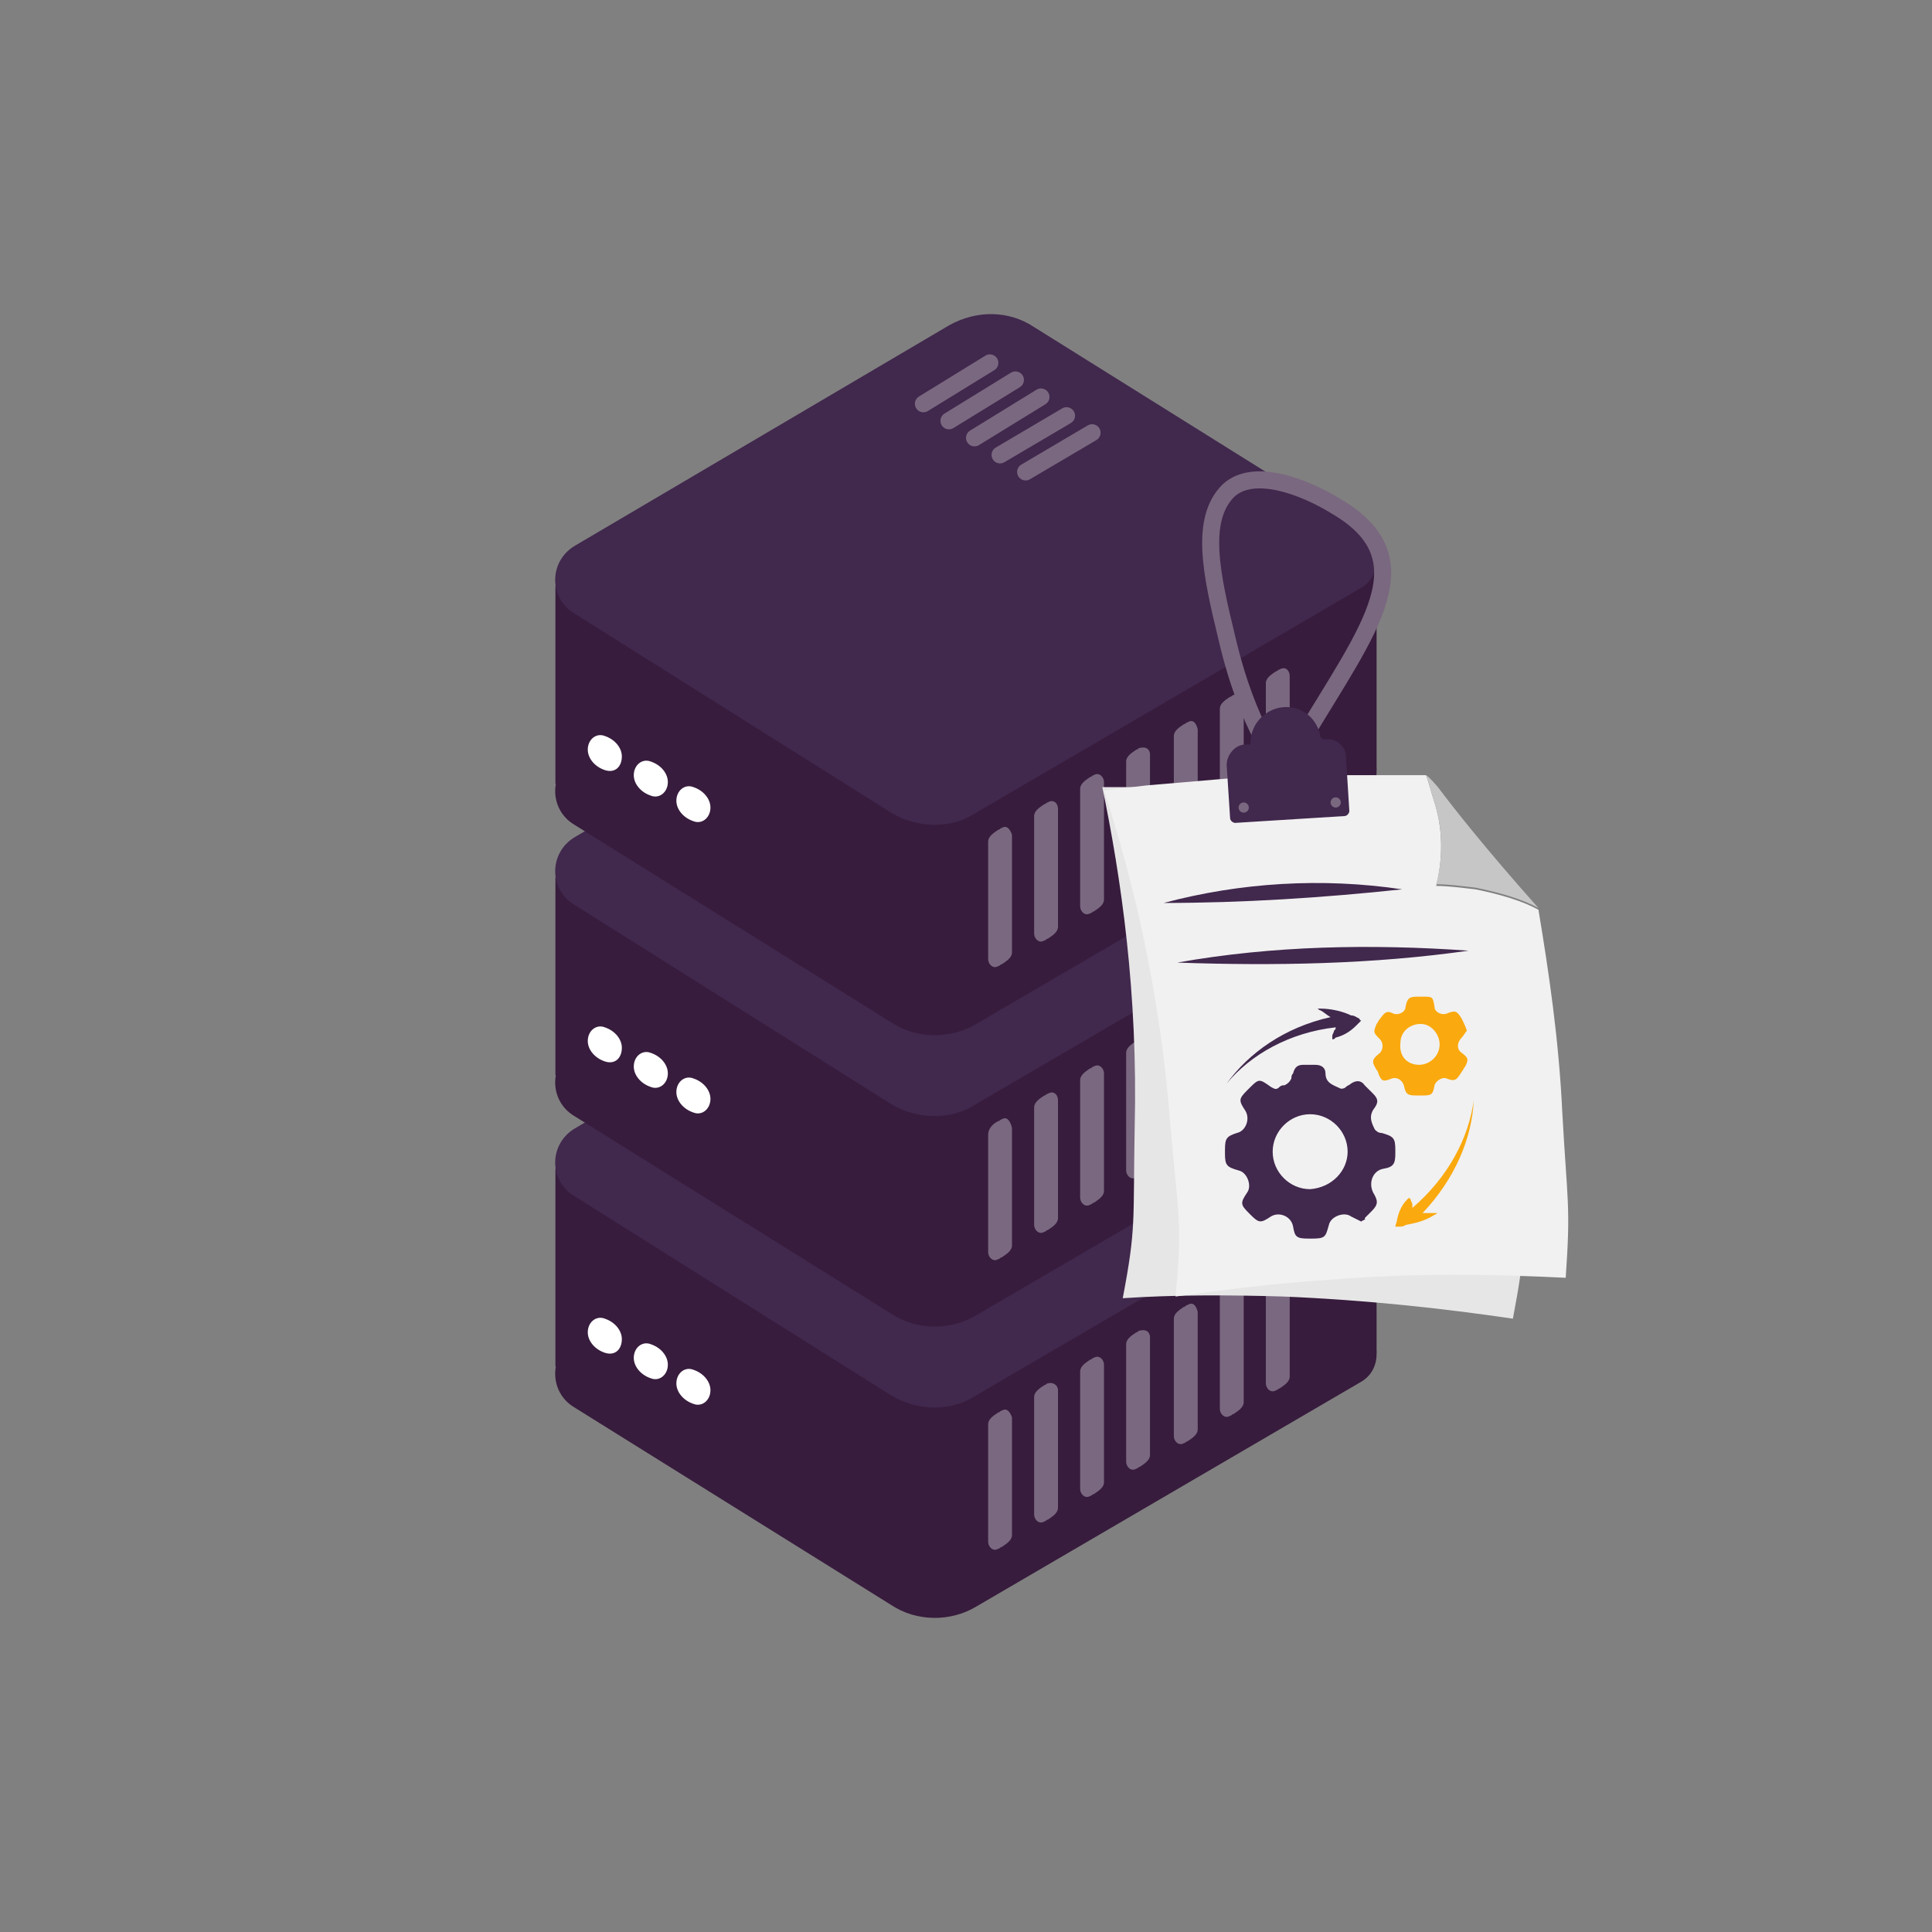 <?xml version="1.0" encoding="utf-8"?>
<!-- Generator: Adobe Illustrator 26.5.0, SVG Export Plug-In . SVG Version: 6.00 Build 0)  -->
<svg version="1.1" id="Laag_1" xmlns="http://www.w3.org/2000/svg" xmlns:xlink="http://www.w3.org/1999/xlink" x="0px" y="0px"
	 viewBox="0 0 113.4 113.4" style="enable-background:new 0 0 113.4 113.4;" xml:space="preserve">
<rect x="0" y="0" width="113.4" height="113.4" fill="#808080" stroke="none"/>
<style type="text/css">
	.st0{fill:none;stroke:#41284D;stroke-width:3;stroke-miterlimit:10;}
	.st1{fill:#6A5B6F;}
	.st2{fill:#7A6880;}
	.st3{fill:#7F7B81;}
	.st4{fill:#41284D;}
	.st5{fill:#959098;}
	.st6{fill:#9E9D9C;}
	.st7{fill:#C7C6C6;}
	.st8{fill:#F1F1F1;}
	.st9{fill:#FAA90E;}
	.st10{fill:#C2BAC5;}
	.st11{fill:#E6E6E6;}
	.st12{fill:none;stroke:#FAA90E;stroke-miterlimit:10;}
	.st13{fill:none;stroke:#41284D;stroke-miterlimit:10;}
	.st14{fill:#F8A917;}
	.st15{fill:#51C185;}
	.st16{fill:#4489C9;}
	.st17{fill:none;stroke:#41284D;stroke-linecap:round;stroke-linejoin:round;stroke-miterlimit:10;}
	.st18{fill:none;stroke:#FAA90E;stroke-linecap:round;stroke-linejoin:round;stroke-miterlimit:10;}
	.st19{fill:none;}
	.st20{clip-path:url(#SVGID_00000051370314897218980350000012384363471797030302_);}
	.st21{fill:#35203D;}
	.st22{clip-path:url(#SVGID_00000064354033172703222680000008603012147575537826_);}
	.st23{fill:#C6724C;}
	.st24{fill:#553E5E;}
	.st25{fill:#675370;}
	.st26{clip-path:url(#SVGID_00000132780617293632410260000002015068433685191101_);}
	.st27{clip-path:url(#SVGID_00000075866028160580319060000009019689032530773384_);}
	.st28{fill:#B15433;}
	.st29{clip-path:url(#SVGID_00000082368509688772485180000010510899608157809824_);}
	.st30{fill:#C7724D;}
	.st31{clip-path:url(#SVGID_00000140721284354600866960000009831546241288768393_);}
	.st32{fill:#F2E5DE;}
	.st33{fill:#4C4769;}
	.st34{clip-path:url(#SVGID_00000056416379203797497960000004042617906395261082_);}
	.st35{clip-path:url(#SVGID_00000059275050439835968340000004592074501182030779_);}
	.st36{clip-path:url(#SVGID_00000016768720585907004630000010267242925227431818_);}
	.st37{clip-path:url(#SVGID_00000124154634193127017140000005107683779274960517_);}
	.st38{clip-path:url(#SVGID_00000173871897941694399550000000005089593565336193_);}
	.st39{clip-path:url(#SVGID_00000115492723403261816270000012892839809174333829_);}
	.st40{clip-path:url(#SVGID_00000096034717476094823760000017962225604554729130_);}
	.st41{clip-path:url(#SVGID_00000038414262662579261190000008153217252649440657_);}
	.st42{fill:#DE960C;}
	.st43{fill:#371C3D;}
	.st44{fill:none;stroke:#FAA90E;stroke-width:3;stroke-linecap:round;stroke-miterlimit:10;}
	.st45{fill:none;stroke:#41284D;stroke-width:3;stroke-linecap:round;stroke-miterlimit:10;}
	.st46{fill:#FFFFFF;}
	.st47{fill:none;stroke:#DE960C;stroke-width:3;stroke-linecap:round;stroke-miterlimit:10;}
	.st48{fill:none;stroke:#DE960C;stroke-linecap:round;stroke-miterlimit:10;}
	.st49{fill:none;stroke:#7A6880;stroke-linecap:round;stroke-miterlimit:10;}
	.st50{fill:#1D71B8;}
	.st51{fill:#4E9D71;}
	.st52{fill:#D29113;}
	.st53{fill:none;stroke:#F8A917;stroke-linecap:round;stroke-miterlimit:10;}
	.st54{fill:none;stroke:#7A6880;stroke-miterlimit:10;}
	.st55{opacity:0.34;fill:#F1F1F1;}
	.st56{fill:none;stroke:#E6E6E6;stroke-width:3;stroke-miterlimit:10;}
	.st57{fill:#F6F6F6;}
	.st58{fill:#472650;}
	.st59{opacity:0.3;}
	.st60{fill:none;stroke:#E6E6E6;stroke-miterlimit:10;}
	.st61{fill:none;stroke:#FFFFFF;stroke-linecap:round;stroke-linejoin:round;stroke-miterlimit:10;}
	.st62{fill:none;stroke:#DADADA;stroke-miterlimit:10;}
	.st63{opacity:0.35;fill:#F6F6F6;}
	.st64{fill:none;stroke:#E6E6E6;stroke-width:2;stroke-miterlimit:10;}
	.st65{opacity:0.32;fill:#F6F6F6;}
	.st66{opacity:0.36;fill:#F6F6F6;}
	.st67{fill:none;stroke:#F8A917;stroke-width:2;stroke-miterlimit:10;}
	.st68{opacity:0.33;}
	.st69{opacity:0.71;fill:#E6E6E6;}
	.st70{fill:#103E67;}
	.st71{fill:#468AC9;}
	.st72{fill:#3A2545;}
	.st73{fill:#A75E43;}
	.st74{clip-path:url(#SVGID_00000054985121282155355460000015818180462504104105_);}
	.st75{opacity:0.5;fill:url(#man_1_Orginal_1-5_00000173143495912709449750000000818095561751271327_);enable-background:new    ;}
	.st76{clip-path:url(#SVGID_00000136379010836992474110000014510954020735555515_);}
	.st77{clip-path:url(#SVGID_00000000901636491678146420000015469998315626523309_);}
	.st78{clip-path:url(#SVGID_00000179648534114757575920000016018524963839282313_);}
	.st79{fill:#2476BC;}
	.st80{clip-path:url(#SVGID_00000045614194375496535340000011565018054895357607_);}
	.st81{fill:#F2F2F2;}
	.st82{fill:#C3BBC6;}
	.st83{fill:#28192F;}
	.st84{clip-path:url(#SVGID_00000167394339976347217650000002795767492539458437_);}
	.st85{clip-path:url(#SVGID_00000088825529350322041080000001859561398524564657_);}
	.st86{clip-path:url(#SVGID_00000079482890222144773830000004791582285222963126_);}
	.st87{fill:#4B4A4B;}
	.st88{fill:#A6A0AA;}
	.st89{opacity:0.2;fill:none;}
	.st90{fill:#959098;stroke:#FAA90E;stroke-miterlimit:10;}
	.st91{fill:#7A6880;stroke:#FAA90E;stroke-miterlimit:10;}
	.st92{opacity:0.33;fill:#575756;}
	.st93{opacity:0.45;fill:#FFFFFF;}
	.st94{fill:#2C1B35;}
	.st95{fill:#2D1B35;}
	.st96{clip-path:url(#SVGID_00000039112422520595673400000003876574316916799918_);}
	.st97{fill:#5BB784;}
	.st98{fill:#E6D3C8;}
	.st99{clip-path:url(#SVGID_00000129897185871244663330000009716739802764040123_);}
	.st100{clip-path:url(#SVGID_00000021805167196478624800000010713889093725855410_);}
	.st101{clip-path:url(#SVGID_00000161611542504122603650000010443036492479679371_);}
	.st102{clip-path:url(#SVGID_00000014631368675118803250000006570308117350566828_);}
	.st103{clip-path:url(#SVGID_00000126301138014778185330000008589942051116533171_);}
	.st104{clip-path:url(#SVGID_00000026854431934581508890000015827185155612243122_);}
	.st105{clip-path:url(#SVGID_00000055665051692724706670000013580732423881014939_);}
	.st106{clip-path:url(#SVGID_00000070800547930194399310000001730990082736794793_);}
	.st107{clip-path:url(#SVGID_00000167388653238584606640000015767330126847897779_);}
	.st108{clip-path:url(#SVGID_00000075860643899503709660000012312844741836754602_);}
	.st109{clip-path:url(#SVGID_00000154389610139769055410000006094573767051525555_);}
	.st110{clip-path:url(#SVGID_00000076575667687994668400000011182991062568220319_);}
	.st111{clip-path:url(#SVGID_00000060742969826518411100000011160912019503509396_);}
	.st112{clip-path:url(#SVGID_00000036213494719940505210000005242277191294828448_);}
	.st113{clip-path:url(#SVGID_00000177473370143420768130000010778988302286060692_);}
	.st114{clip-path:url(#SVGID_00000000925180357161853690000017474966018297615746_);}
	.st115{clip-path:url(#SVGID_00000146463414930040875020000017979099585942091412_);}
	.st116{clip-path:url(#SVGID_00000067936912557696803120000011323392712779796355_);}
	.st117{clip-path:url(#SVGID_00000139988381948757547790000008875513422035906734_);}
	.st118{clip-path:url(#SVGID_00000109741373156541456030000011254819082382299058_);}
	.st119{clip-path:url(#SVGID_00000158022773743969530390000013669559435058913439_);}
	.st120{clip-path:url(#SVGID_00000084511881955295218280000008010627847426936483_);}
	.st121{clip-path:url(#SVGID_00000121251056672566450220000001316690190776351654_);}
	.st122{clip-path:url(#SVGID_00000027589798217506720190000017155198221128608444_);}
	.st123{clip-path:url(#SVGID_00000127034239624200537960000016911077965309900208_);}
	.st124{clip-path:url(#SVGID_00000023991699189526807590000005715624304275208353_);}
	.st125{clip-path:url(#SVGID_00000089572223300368975230000002479593929555630009_);}
	.st126{clip-path:url(#SVGID_00000018206146686136534740000016757862590113440418_);}
	.st127{clip-path:url(#SVGID_00000026847044667059715310000013604375638603911356_);}
	.st128{clip-path:url(#SVGID_00000164489060841120571040000000201831792467628460_);}
	.st129{clip-path:url(#SVGID_00000098940584589562428670000007522247068770347663_);}
	.st130{clip-path:url(#SVGID_00000135683450208737884910000002625126349963484850_);}
	.st131{clip-path:url(#SVGID_00000090269719903222734130000001048007460635008440_);}
	.st132{clip-path:url(#SVGID_00000067224492816925380770000016814389372231221920_);}
	.st133{clip-path:url(#SVGID_00000012473806138674948340000012559035882816243875_);}
	.st134{clip-path:url(#SVGID_00000005960579180612841840000004132841295238294665_);}
	.st135{clip-path:url(#SVGID_00000116207766056470418190000000301855039827910542_);}
	.st136{clip-path:url(#SVGID_00000112598571574488255970000014618130603348525698_);}
	.st137{clip-path:url(#SVGID_00000166672987111054366040000005959702084753895312_);}
	.st138{clip-path:url(#SVGID_00000066517232899083013350000006429062166680022186_);}
	.st139{clip-path:url(#SVGID_00000047020267572586919180000002241282511210609056_);}
	.st140{clip-path:url(#SVGID_00000030485873150221821690000012680690236301960089_);}
	.st141{clip-path:url(#SVGID_00000023975843716167537610000003855789265340500661_);}
	.st142{clip-path:url(#SVGID_00000101102013751918432350000016360932200793644205_);}
	.st143{clip-path:url(#SVGID_00000085934578716678845800000008476366530636011917_);}
	.st144{fill:#EDEDED;}
	.st145{fill:#1D1D1B;}
	.st146{clip-path:url(#SVGID_00000036952558573074810930000014835317470928561086_);}
	.st147{opacity:0.5;fill:url(#man_1_Orginal_1-5_00000028290951427906943010000005466374372901837219_);enable-background:new    ;}
	.st148{clip-path:url(#SVGID_00000119098874594538303900000018278824130266294183_);}
	.st149{clip-path:url(#SVGID_00000137108471777552211310000006638592005285944504_);}
	.st150{clip-path:url(#SVGID_00000029758047671186123730000012660980070696624540_);}
	.st151{clip-path:url(#SVGID_00000095338735705812211790000009595082421765402542_);}
	.st152{clip-path:url(#SVGID_00000097493811353828250550000015316219173737016737_);}
	.st153{clip-path:url(#SVGID_00000178899925556057768460000017079790303576087712_);}
	.st154{clip-path:url(#SVGID_00000171679702906108984920000005581716802204532908_);}
	.st155{fill:#FFFFFF;stroke:#41284D;stroke-miterlimit:10;}
	.st156{fill:#FAB42D;}
	.st157{clip-path:url(#SVGID_00000159454447582463990690000003143276519904232577_);fill:#FAA90E;}
	.st158{clip-path:url(#SVGID_00000060024066905420560330000001453743939696851086_);fill:#FAA90E;}
	.st159{clip-path:url(#SVGID_00000164502010387959280760000007389762643368450494_);fill:#FAA90E;}
	.st160{clip-path:url(#SVGID_00000090295575350607164580000001427514046163675325_);fill:#FAA90E;}
	.st161{clip-path:url(#SVGID_00000102542010957634989160000011744715098613015723_);fill:#FAA90E;}
	.st162{clip-path:url(#SVGID_00000132082164889241046210000009424627708894929038_);fill:#FAA90E;}
	.st163{fill:#7A6981;}
	.st164{clip-path:url(#SVGID_00000070094735212605337850000009562827868328056709_);fill:#FAA90E;}
	.st165{clip-path:url(#SVGID_00000075162072213023293560000009071556798682840730_);fill:#FAA90E;}
	.st166{fill:#46264F;}
	.st167{clip-path:url(#SVGID_00000039091809748790182690000011473660006644599183_);fill:#FAA90E;}
	.st168{clip-path:url(#SVGID_00000076593968645560514830000017574107690630553521_);fill:#FAA90E;}
	.st169{clip-path:url(#SVGID_00000065074823515702207620000014960998627731220130_);fill:#FAA90E;}
	.st170{clip-path:url(#SVGID_00000144330915862217042750000016059739637484096649_);fill:#FAA90E;}
	.st171{fill:none;stroke:#FAA90E;stroke-linecap:round;stroke-miterlimit:10;}
	.st172{fill:none;stroke:#41284D;stroke-linecap:round;stroke-miterlimit:10;}
	.st173{fill:#6F5F74;}
	.st174{fill:none;stroke:#959098;stroke-miterlimit:10;}
	.st175{fill:#3B77AC;}
	.st176{fill:#46254F;}
	.st177{fill:#0296FF;}
	.st178{fill:#C6C6C6;}
	.st179{clip-path:url(#SVGID_00000157296031147691411200000009805898239107282357_);}
</style>
<g>
	<g>
		<polygon class="st43" points="32.6,68.6 32.6,80.2 55.1,92.5 80.8,79.4 80.8,67.2 48.7,59.9 		"/>
		<path class="st43" d="M52.3,94.2L33.7,82.6c-1.5-0.9-1.5-3.1,0.1-4l21.9-12.9c1.6-0.9,3.5-0.9,5,0.1l19.2,12
			c1.2,0.8,1.2,2.6,0,3.3L57.3,94.3C55.8,95.2,53.8,95.2,52.3,94.2z"/>
		<path class="st4" d="M52.3,81.9L33.7,70.2c-1.5-0.9-1.5-3.1,0.1-4l21.9-12.9c1.6-0.9,3.5-0.9,5,0.1l19.2,12c1.2,0.8,1.2,2.6,0,3.3
			L57.3,81.9C55.8,82.9,53.8,82.8,52.3,81.9z"/>
		<g>
			<path class="st46" d="M36.5,78.6c0-0.5-0.4-1-1-1.2c-0.5-0.2-1,0.2-1,0.8c0,0.5,0.4,1,1,1.2C36.1,79.6,36.5,79.2,36.5,78.6z"/>
		</g>
		<g>
			<path class="st46" d="M39.2,80.1c0-0.5-0.4-1-1-1.2c-0.5-0.2-1,0.2-1,0.8c0,0.5,0.4,1,1,1.2C38.7,81.1,39.2,80.7,39.2,80.1z"/>
		</g>
		<g>
			<path class="st46" d="M41.7,81.6c0-0.5-0.4-1-1-1.2c-0.5-0.2-1,0.2-1,0.8c0,0.5,0.4,1,1,1.2C41.2,82.6,41.7,82.2,41.7,81.6z"/>
		</g>
		<g>
			<g>
				<path class="st2" d="M58.8,82.8c-0.1,0-0.1,0.1-0.2,0.1c-0.3,0.2-0.6,0.4-0.6,0.7c0,2.3,0,4.6,0,6.9c0,0.3,0.3,0.6,0.6,0.4
					c0.1,0,0.1-0.1,0.2-0.1c0.3-0.2,0.6-0.4,0.6-0.7c0-2.3,0-4.6,0-6.9C59.3,82.9,59.1,82.6,58.8,82.8z"/>
			</g>
			<g>
				<path class="st2" d="M61.5,81.2c-0.1,0-0.1,0.1-0.2,0.1c-0.3,0.2-0.6,0.4-0.6,0.7c0,2.3,0,4.6,0,6.9c0,0.3,0.3,0.6,0.6,0.4
					c0.1,0,0.1-0.1,0.2-0.1c0.3-0.2,0.6-0.4,0.6-0.7c0-2.3,0-4.6,0-6.9C62.1,81.3,61.8,81.1,61.5,81.2z"/>
			</g>
			<g>
				<path class="st2" d="M64.2,79.7c-0.1,0-0.1,0.1-0.2,0.1c-0.3,0.2-0.6,0.4-0.6,0.7c0,2.3,0,4.6,0,6.9c0,0.3,0.3,0.6,0.6,0.4
					c0.1,0,0.1-0.1,0.2-0.1c0.3-0.2,0.6-0.4,0.6-0.7c0-2.3,0-4.6,0-6.9C64.8,79.8,64.5,79.5,64.2,79.7z"/>
			</g>
			<g>
				<path class="st2" d="M66.9,78.1c-0.1,0-0.1,0.1-0.2,0.1c-0.3,0.2-0.6,0.4-0.6,0.7c0,2.3,0,4.6,0,6.9c0,0.3,0.3,0.6,0.6,0.4
					c0.1,0,0.1-0.1,0.2-0.1c0.3-0.2,0.6-0.4,0.6-0.7c0-2.3,0-4.6,0-6.9C67.5,78.2,67.3,78,66.9,78.1z"/>
			</g>
			<g>
				<path class="st2" d="M69.7,76.6c-0.1,0-0.1,0.1-0.2,0.1c-0.3,0.2-0.6,0.4-0.6,0.7c0,2.3,0,4.6,0,6.9c0,0.3,0.3,0.6,0.6,0.4
					c0.1,0,0.1-0.1,0.2-0.1c0.3-0.2,0.6-0.4,0.6-0.7c0-2.3,0-4.6,0-6.9C70.2,76.6,70,76.4,69.7,76.6z"/>
			</g>
			<g>
				<path class="st2" d="M72.4,75c-0.1,0-0.1,0.1-0.2,0.1c-0.3,0.2-0.6,0.4-0.6,0.7c0,2.3,0,4.6,0,6.9c0,0.3,0.3,0.6,0.6,0.4
					c0.1,0,0.1-0.1,0.2-0.1c0.3-0.2,0.6-0.4,0.6-0.7c0-2.3,0-4.6,0-6.9C73,75.1,72.7,74.8,72.4,75z"/>
			</g>
			<g>
				<path class="st2" d="M75.1,73.5c-0.1,0-0.1,0.1-0.2,0.1c-0.3,0.2-0.6,0.4-0.6,0.7c0,2.3,0,4.6,0,6.9c0,0.3,0.3,0.6,0.6,0.4
					c0.1,0,0.1-0.1,0.2-0.1c0.3-0.2,0.6-0.4,0.6-0.7c0-2.3,0-4.6,0-6.9C75.7,73.5,75.4,73.3,75.1,73.5z"/>
			</g>
		</g>
		<g>
			<line class="st47" x1="58.1" y1="55.5" x2="54.2" y2="57.9"/>
			<line class="st47" x1="59.6" y1="56.5" x2="55.7" y2="58.9"/>
			<line class="st47" x1="61.1" y1="57.5" x2="57.2" y2="59.9"/>
			<line class="st47" x1="62.6" y1="58.6" x2="58.7" y2="60.9"/>
			<line class="st47" x1="64.1" y1="59.6" x2="60.2" y2="61.9"/>
		</g>
	</g>
	<g>
		<polygon class="st43" points="32.6,51.5 32.6,63.1 55.1,75.4 80.8,62.3 80.8,50.1 48.7,42.8 		"/>
		<path class="st43" d="M52.3,77.1L33.7,65.5c-1.5-0.9-1.5-3.1,0.1-4l21.9-12.9c1.6-0.9,3.5-0.9,5,0.1l19.2,12
			c1.2,0.8,1.2,2.6,0,3.3L57.3,77.2C55.8,78.1,53.8,78.1,52.3,77.1z"/>
		<path class="st4" d="M52.3,64.8L33.7,53.1c-1.5-0.9-1.5-3.1,0.1-4l21.9-12.9c1.6-0.9,3.5-0.9,5,0.1l19.2,12c1.2,0.8,1.2,2.6,0,3.3
			L57.3,64.8C55.8,65.8,53.8,65.7,52.3,64.8z"/>
		<g>
			<path class="st46" d="M36.5,61.5c0-0.5-0.4-1-1-1.2c-0.5-0.2-1,0.2-1,0.8c0,0.5,0.4,1,1,1.2C36.1,62.5,36.5,62.1,36.5,61.5z"/>
		</g>
		<g>
			<path class="st46" d="M39.2,63c0-0.5-0.4-1-1-1.2c-0.5-0.2-1,0.2-1,0.8c0,0.5,0.4,1,1,1.2C38.7,64,39.2,63.6,39.2,63z"/>
		</g>
		<g>
			<path class="st46" d="M41.7,64.5c0-0.5-0.4-1-1-1.2c-0.5-0.2-1,0.2-1,0.8c0,0.5,0.4,1,1,1.2C41.2,65.5,41.7,65.1,41.7,64.5z"/>
		</g>
		<g>
			<g>
				<path class="st2" d="M58.8,65.7c-0.1,0-0.1,0.1-0.2,0.1C58.2,66,58,66.3,58,66.6c0,2.3,0,4.6,0,6.9c0,0.3,0.3,0.6,0.6,0.4
					c0.1,0,0.1-0.1,0.2-0.1c0.3-0.2,0.6-0.4,0.6-0.7c0-2.3,0-4.6,0-6.9C59.3,65.8,59.1,65.5,58.8,65.7z"/>
			</g>
			<g>
				<path class="st2" d="M61.5,64.2c-0.1,0-0.1,0.1-0.2,0.1c-0.3,0.2-0.6,0.4-0.6,0.7c0,2.3,0,4.6,0,6.9c0,0.3,0.3,0.6,0.6,0.4
					c0.1,0,0.1-0.1,0.2-0.1c0.3-0.2,0.6-0.4,0.6-0.7c0-2.3,0-4.6,0-6.9C62.1,64.2,61.8,64,61.5,64.2z"/>
			</g>
			<g>
				<path class="st2" d="M64.2,62.6c-0.1,0-0.1,0.1-0.2,0.1c-0.3,0.2-0.6,0.4-0.6,0.7c0,2.3,0,4.6,0,6.9c0,0.3,0.3,0.6,0.6,0.4
					c0.1,0,0.1-0.1,0.2-0.1c0.3-0.2,0.6-0.4,0.6-0.7c0-2.3,0-4.6,0-6.9C64.8,62.7,64.5,62.4,64.2,62.6z"/>
			</g>
			<g>
				<path class="st2" d="M66.9,61c-0.1,0-0.1,0.1-0.2,0.1c-0.3,0.2-0.6,0.4-0.6,0.7c0,2.3,0,4.6,0,6.9c0,0.3,0.3,0.6,0.6,0.4
					c0.1,0,0.1-0.1,0.2-0.1c0.3-0.2,0.6-0.4,0.6-0.7c0-2.3,0-4.6,0-6.9C67.5,61.1,67.3,60.9,66.9,61z"/>
			</g>
			<g>
				<path class="st2" d="M69.7,59.5c-0.1,0-0.1,0.1-0.2,0.1c-0.3,0.2-0.6,0.4-0.6,0.7c0,2.3,0,4.6,0,6.9c0,0.3,0.3,0.6,0.6,0.4
					c0.1,0,0.1-0.1,0.2-0.1c0.3-0.2,0.6-0.4,0.6-0.7c0-2.3,0-4.6,0-6.9C70.2,59.5,70,59.3,69.7,59.5z"/>
			</g>
			<g>
				<path class="st2" d="M72.4,57.9c-0.1,0-0.1,0.1-0.2,0.1c-0.3,0.2-0.6,0.4-0.6,0.7c0,2.3,0,4.6,0,6.9c0,0.3,0.3,0.6,0.6,0.4
					c0.1,0,0.1-0.1,0.2-0.1c0.3-0.2,0.6-0.4,0.6-0.7c0-2.3,0-4.6,0-6.9C73,58,72.7,57.7,72.4,57.9z"/>
			</g>
			<g>
				<path class="st2" d="M75.1,56.4c-0.1,0-0.1,0.1-0.2,0.1c-0.3,0.2-0.6,0.4-0.6,0.7c0,2.3,0,4.6,0,6.9c0,0.3,0.3,0.6,0.6,0.4
					c0.1,0,0.1-0.1,0.2-0.1c0.3-0.2,0.6-0.4,0.6-0.7c0-2.3,0-4.6,0-6.9C75.7,56.4,75.4,56.2,75.1,56.4z"/>
			</g>
		</g>
		<g>
			<line class="st47" x1="58.1" y1="38.4" x2="54.2" y2="40.8"/>
			<line class="st47" x1="59.6" y1="39.4" x2="55.7" y2="41.8"/>
			<line class="st47" x1="61.1" y1="40.4" x2="57.2" y2="42.8"/>
			<line class="st47" x1="62.6" y1="41.5" x2="58.7" y2="43.8"/>
			<line class="st47" x1="64.1" y1="42.5" x2="60.2" y2="44.8"/>
		</g>
	</g>
	<g>
		<polygon class="st43" points="32.6,34.4 32.6,46 55.1,58.3 80.8,45.2 80.8,33 48.7,25.7 		"/>
		<path class="st43" d="M52.3,60L33.7,48.4c-1.5-0.9-1.5-3.1,0.1-4l21.9-12.9c1.6-0.9,3.5-0.9,5,0.1l19.2,12c1.2,0.8,1.2,2.6,0,3.3
			L57.3,60.1C55.8,61,53.8,61,52.3,60z"/>
		<path class="st4" d="M52.3,47.7L33.7,36c-1.5-0.9-1.5-3.1,0.1-4l21.9-12.9c1.6-0.9,3.5-0.9,5,0.1l19.2,12c1.2,0.8,1.2,2.6,0,3.3
			L57.3,47.7C55.8,48.7,53.8,48.6,52.3,47.7z"/>
		<g>
			<path class="st46" d="M36.5,44.4c0-0.5-0.4-1-1-1.2c-0.5-0.2-1,0.2-1,0.8c0,0.5,0.4,1,1,1.2C36.1,45.4,36.5,45,36.5,44.4z"/>
		</g>
		<g>
			<path class="st46" d="M39.2,45.9c0-0.5-0.4-1-1-1.2c-0.5-0.2-1,0.2-1,0.8c0,0.5,0.4,1,1,1.2C38.7,46.9,39.2,46.5,39.2,45.9z"/>
		</g>
		<g>
			<path class="st46" d="M41.7,47.4c0-0.5-0.4-1-1-1.2c-0.5-0.2-1,0.2-1,0.8c0,0.5,0.4,1,1,1.2C41.2,48.4,41.7,48,41.7,47.4z"/>
		</g>
		<g>
			<g>
				<path class="st2" d="M58.8,48.6c-0.1,0-0.1,0.1-0.2,0.1c-0.3,0.2-0.6,0.4-0.6,0.7c0,2.3,0,4.6,0,6.9c0,0.3,0.3,0.6,0.6,0.4
					c0.1,0,0.1-0.1,0.2-0.1c0.3-0.2,0.6-0.4,0.6-0.7c0-2.3,0-4.6,0-6.9C59.3,48.7,59.1,48.4,58.8,48.6z"/>
			</g>
			<g>
				<path class="st2" d="M61.5,47.1c-0.1,0-0.1,0.1-0.2,0.1c-0.3,0.2-0.6,0.4-0.6,0.7c0,2.3,0,4.6,0,6.9c0,0.3,0.3,0.6,0.6,0.4
					c0.1,0,0.1-0.1,0.2-0.1c0.3-0.2,0.6-0.4,0.6-0.7c0-2.3,0-4.6,0-6.9C62.1,47.1,61.8,46.9,61.5,47.1z"/>
			</g>
			<g>
				<path class="st2" d="M64.2,45.5c-0.1,0-0.1,0.1-0.2,0.1c-0.3,0.2-0.6,0.4-0.6,0.7c0,2.3,0,4.6,0,6.9c0,0.3,0.3,0.6,0.6,0.4
					c0.1,0,0.1-0.1,0.2-0.1c0.3-0.2,0.6-0.4,0.6-0.7c0-2.3,0-4.6,0-6.9C64.8,45.6,64.5,45.3,64.2,45.5z"/>
			</g>
			<g>
				<path class="st2" d="M66.9,43.9c-0.1,0-0.1,0.1-0.2,0.1c-0.3,0.2-0.6,0.4-0.6,0.7c0,2.3,0,4.6,0,6.9c0,0.3,0.3,0.6,0.6,0.4
					c0.1,0,0.1-0.1,0.2-0.1c0.3-0.2,0.6-0.4,0.6-0.7c0-2.3,0-4.6,0-6.9C67.5,44,67.3,43.8,66.9,43.9z"/>
			</g>
			<g>
				<path class="st2" d="M69.7,42.4c-0.1,0-0.1,0.1-0.2,0.1c-0.3,0.2-0.6,0.4-0.6,0.7c0,2.3,0,4.6,0,6.9c0,0.3,0.3,0.6,0.6,0.4
					c0.1,0,0.1-0.1,0.2-0.1c0.3-0.2,0.6-0.4,0.6-0.7c0-2.3,0-4.6,0-6.9C70.2,42.4,70,42.2,69.7,42.4z"/>
			</g>
			<g>
				<path class="st2" d="M72.4,40.8c-0.1,0-0.1,0.1-0.2,0.1c-0.3,0.2-0.6,0.4-0.6,0.7c0,2.3,0,4.6,0,6.9c0,0.3,0.3,0.6,0.6,0.4
					c0.1,0,0.1-0.1,0.2-0.1c0.3-0.2,0.6-0.4,0.6-0.7c0-2.3,0-4.6,0-6.9C73,40.9,72.7,40.6,72.4,40.8z"/>
			</g>
			<g>
				<path class="st2" d="M75.1,39.3c-0.1,0-0.1,0.1-0.2,0.1c-0.3,0.2-0.6,0.4-0.6,0.7c0,2.3,0,4.6,0,6.9c0,0.3,0.3,0.6,0.6,0.4
					c0.1,0,0.1-0.1,0.2-0.1c0.3-0.2,0.6-0.4,0.6-0.7c0-2.3,0-4.6,0-6.9C75.7,39.3,75.4,39.1,75.1,39.3z"/>
			</g>
		</g>
		<g>
			<line class="st49" x1="58.1" y1="21.3" x2="54.2" y2="23.7"/>
			<line class="st49" x1="59.6" y1="22.3" x2="55.7" y2="24.7"/>
			<line class="st49" x1="61.1" y1="23.3" x2="57.2" y2="25.7"/>
			<line class="st49" x1="62.6" y1="24.4" x2="58.7" y2="26.7"/>
			<line class="st49" x1="64.1" y1="25.4" x2="60.2" y2="27.7"/>
		</g>
	</g>
</g>
<g>
	<path class="st54" d="M74.1,43.3C73.4,42,72.6,40,72,37.4c-0.9-3.7-1.6-6.9,0.1-8.6c1.5-1.4,4.5-0.2,6.3,0.9
		c5.3,3.1,2,7.1-1.9,13.6C75.7,43.2,74.9,43.3,74.1,43.3z"/>
	<g>
		<g>
			<path class="st11" d="M72,46.4c1.8,0.1,3.6,0.2,5.5,0.3c2.1,0.2,4.2,0.4,6.2,0.6c0.1,0.2,0.2,1,0.3,1.6c0.4,2,0,3.7-0.4,4.9
				c0.7,0.1,1.4,0.2,2.2,0.4c1.5,0.4,2.7,1,3.6,1.5c0.3,3.7,0.4,7.7,0.2,12c-0.2,5.4,0,5.5-0.8,9.7c-4.1-0.6-8.6-1.1-13.5-1.3
				c-3.3-0.1-6.4-0.1-9.4,0.1c0.8-4.2,0.6-4.4,0.7-10c0.2-7.9-0.8-14.7-1.9-20c0.8,0,1.7,0,2.6,0L72,46.4z"/>
		</g>
	</g>
	<g>
		<g>
			<g>
				<path class="st8" d="M72,45.7c1.8-0.1,3.6-0.2,5.5-0.2c2.1,0,4.2,0,6.2,0c0.1,0.2,0.3,1,0.5,1.6c0.6,1.9,0.4,3.7,0.1,4.9
					c0.7,0,1.4,0.1,2.3,0.2c1.5,0.3,2.8,0.7,3.7,1.2c0.6,3.6,1.2,7.6,1.4,11.9c0.3,5.4,0.5,5.4,0.2,9.7c-4.1-0.2-8.7-0.3-13.6,0.1
					c-3.3,0.2-6.4,0.6-9.3,1c0.4-4.3,0.2-4.4-0.3-10c-0.6-7.9-2.2-14.5-3.9-19.7c0.8-0.1,1.7-0.2,2.5-0.3L72,45.7z"/>
			</g>
		</g>
		<g>
			<g>
				<g>
					<polygon class="st6" points="83.7,45.5 83.7,45.5 83.7,45.5 					"/>
				</g>
				<g>
					<path class="st7" d="M84.3,51.9c0.7,0,1.4,0.1,2.3,0.2c1.5,0.3,2.8,0.7,3.7,1.2c0,0,0,0,0,0c-3.2-3.6-5-5.9-5.9-7.1
						c-0.1-0.1-0.5-0.6-0.7-0.7c0,0,0,0,0,0c0.1,0.2,0.3,1,0.5,1.6C84.8,49,84.6,50.8,84.3,51.9z"/>
				</g>
			</g>
		</g>
	</g>
	<g>
		<path class="st4" d="M77.8,43.4L77.8,43.4c-0.2,0-0.3-0.1-0.3-0.2c-0.2-1-1-1.7-2-1.7c-1.1,0-2.1,0.9-2.1,2.1c0,0,0,0.1,0,0.1
			l-0.3,0c-0.6,0-1.1,0.6-1.1,1.2l0.2,3.1c0,0.2,0.2,0.3,0.3,0.3l6.4-0.4c0.2,0,0.3-0.2,0.3-0.3L79,44.4
			C79,43.8,78.4,43.3,77.8,43.4z"/>
	</g>
	<g>
		<circle class="st2" cx="73" cy="47.4" r="0.3"/>
	</g>
	<g>
		<circle class="st2" cx="78.4" cy="47.1" r="0.3"/>
	</g>
	<g>
		<path class="st4" d="M68.3,53c4.5-1.2,9.3-1.5,14-0.8C77.6,52.7,72.9,53,68.3,53L68.3,53z"/>
	</g>
	<g>
		<path class="st4" d="M69.1,56.5c5.6-1,11.4-1.1,17.1-0.7C80.6,56.6,74.8,56.7,69.1,56.5L69.1,56.5z"/>
	</g>
</g>
<g>
	<g id="aZbtmx.tif_00000171709715073260852850000010051978560565754276_">
		<g>
			<path class="st4" d="M79.9,71.7c-0.2-0.1-0.4-0.2-0.6-0.3c-0.4-0.3-1.2,0-1.3,0.5c-0.2,0.7-0.2,0.8-1,0.8c-0.1,0-0.1,0-0.2,0
				c-0.7,0-0.8-0.1-0.9-0.7c-0.1-0.6-0.8-0.9-1.3-0.6c-0.6,0.4-0.7,0.4-1.2-0.1c0,0-0.1-0.1-0.1-0.1c-0.5-0.5-0.5-0.6-0.1-1.2
				c0.3-0.4,0-1.2-0.5-1.3c-0.7-0.2-0.8-0.3-0.8-1c0-0.1,0-0.1,0-0.2c0-0.7,0.1-0.8,0.7-1c0.5-0.1,0.8-0.8,0.5-1.3
				c-0.4-0.6-0.4-0.7,0.1-1.2c0,0,0.1-0.1,0.1-0.1c0.6-0.6,0.6-0.6,1.3-0.1c0.2,0.1,0.3,0.2,0.5,0c0.1-0.1,0.2-0.1,0.3-0.1
				c0.2-0.1,0.3-0.2,0.4-0.4c0-0.1,0-0.2,0.1-0.3c0.1-0.4,0.3-0.5,0.6-0.5c0.2,0,0.5,0,0.7,0c0.4,0,0.6,0.2,0.6,0.5
				c0,0.6,0.5,0.7,0.9,0.9c0.1,0,0.2,0,0.3-0.1c0.1-0.1,0.2-0.1,0.3-0.2c0.3-0.2,0.6-0.2,0.8,0.1c0.2,0.2,0.3,0.3,0.5,0.5
				c0.3,0.3,0.3,0.5,0.1,0.8c-0.4,0.5-0.2,0.9,0,1.3c0.1,0.1,0.2,0.2,0.4,0.2c0.7,0.2,0.8,0.3,0.8,1c0,0.1,0,0.1,0,0.2
				c0,0.6-0.1,0.8-0.7,0.9c-0.6,0.1-0.9,0.8-0.6,1.4c0.3,0.5,0.3,0.7-0.1,1.1c-0.1,0.1-0.3,0.3-0.4,0.4C80.2,71.6,80,71.6,79.9,71.7
				z M79.1,67.6c0-1.2-1-2.2-2.2-2.2c-1.2,0-2.2,1-2.2,2.2c0,1.2,1,2.2,2.2,2.2C78.2,69.7,79.1,68.7,79.1,67.6z"/>
			<path class="st9" d="M86.1,60.5c-0.1,0.1-0.2,0.3-0.3,0.4c-0.3,0.3-0.3,0.7,0,0.9c0.4,0.3,0.4,0.4,0.2,0.8
				c-0.1,0.1-0.1,0.2-0.2,0.3c-0.3,0.5-0.4,0.6-0.9,0.4c-0.2-0.1-0.6,0.1-0.7,0.4c-0.1,0.6-0.2,0.6-0.8,0.6c-0.1,0-0.2,0-0.3,0
				c-0.5,0-0.6-0.1-0.7-0.6c-0.1-0.3-0.4-0.5-0.7-0.4c-0.5,0.2-0.6,0.2-0.8-0.3c0-0.1-0.1-0.2-0.1-0.2c-0.3-0.5-0.3-0.6,0.2-1
				c0.2-0.2,0.2-0.6,0-0.8c-0.4-0.4-0.4-0.4-0.2-0.9c0.1-0.1,0.1-0.2,0.2-0.3c0.3-0.4,0.4-0.5,0.8-0.3c0.3,0.1,0.7-0.1,0.7-0.4
				c0.1-0.5,0.2-0.6,0.7-0.6c0.1,0,0.2,0,0.3,0c0.6,0,0.6,0,0.7,0.6c0,0.3,0.4,0.5,0.7,0.4c0.5-0.2,0.6-0.2,0.9,0.3
				C85.9,60,86,60.2,86.1,60.5z M83.3,62.5c0.6,0,1.2-0.5,1.2-1.2c0-0.6-0.5-1.2-1.1-1.2c-0.7,0-1.2,0.5-1.2,1.1
				C82.1,62,82.6,62.5,83.3,62.5z"/>
		</g>
	</g>
	<path class="st4" d="M72,63.6c1.4-1.7,3.7-3,6.4-3.3c0,0.1,0,0.1-0.1,0.2c0,0.1-0.1,0.2-0.1,0.3c0,0.1,0,0.1,0,0.2
		c0.1,0,0.1,0,0.2-0.1c0.4-0.1,0.8-0.3,1.2-0.7c0.1-0.1,0.2-0.2,0.3-0.3c0,0-0.1,0-0.1-0.1c-0.2-0.1-0.3-0.2-0.5-0.2
		c-0.4-0.2-1.1-0.4-1.8-0.4c-0.1,0-0.2,0-0.2,0c0.1,0,0.1,0.1,0.2,0.1c0.2,0.1,0.4,0.3,0.6,0.4C75.4,60.3,73.3,61.8,72,63.6"/>
	<path class="st9" d="M86.5,64.6c-0.3,2.2-1.5,4.5-3.6,6.3c0-0.1,0-0.1,0-0.2c0-0.1-0.1-0.2-0.1-0.3c0,0-0.1-0.1-0.1-0.1
		c0,0-0.1,0.1-0.1,0.1c-0.3,0.3-0.5,0.7-0.6,1.2c0,0.1-0.1,0.3-0.1,0.4c0,0,0.1,0,0.1,0c0.2,0,0.4,0,0.5-0.1
		c0.5-0.1,1.1-0.2,1.7-0.6c0.1,0,0.1-0.1,0.2-0.1c-0.1,0-0.1,0-0.2,0c-0.2,0-0.5,0-0.7,0C85.4,69.2,86.4,66.8,86.5,64.6"/>
</g>
</svg>

